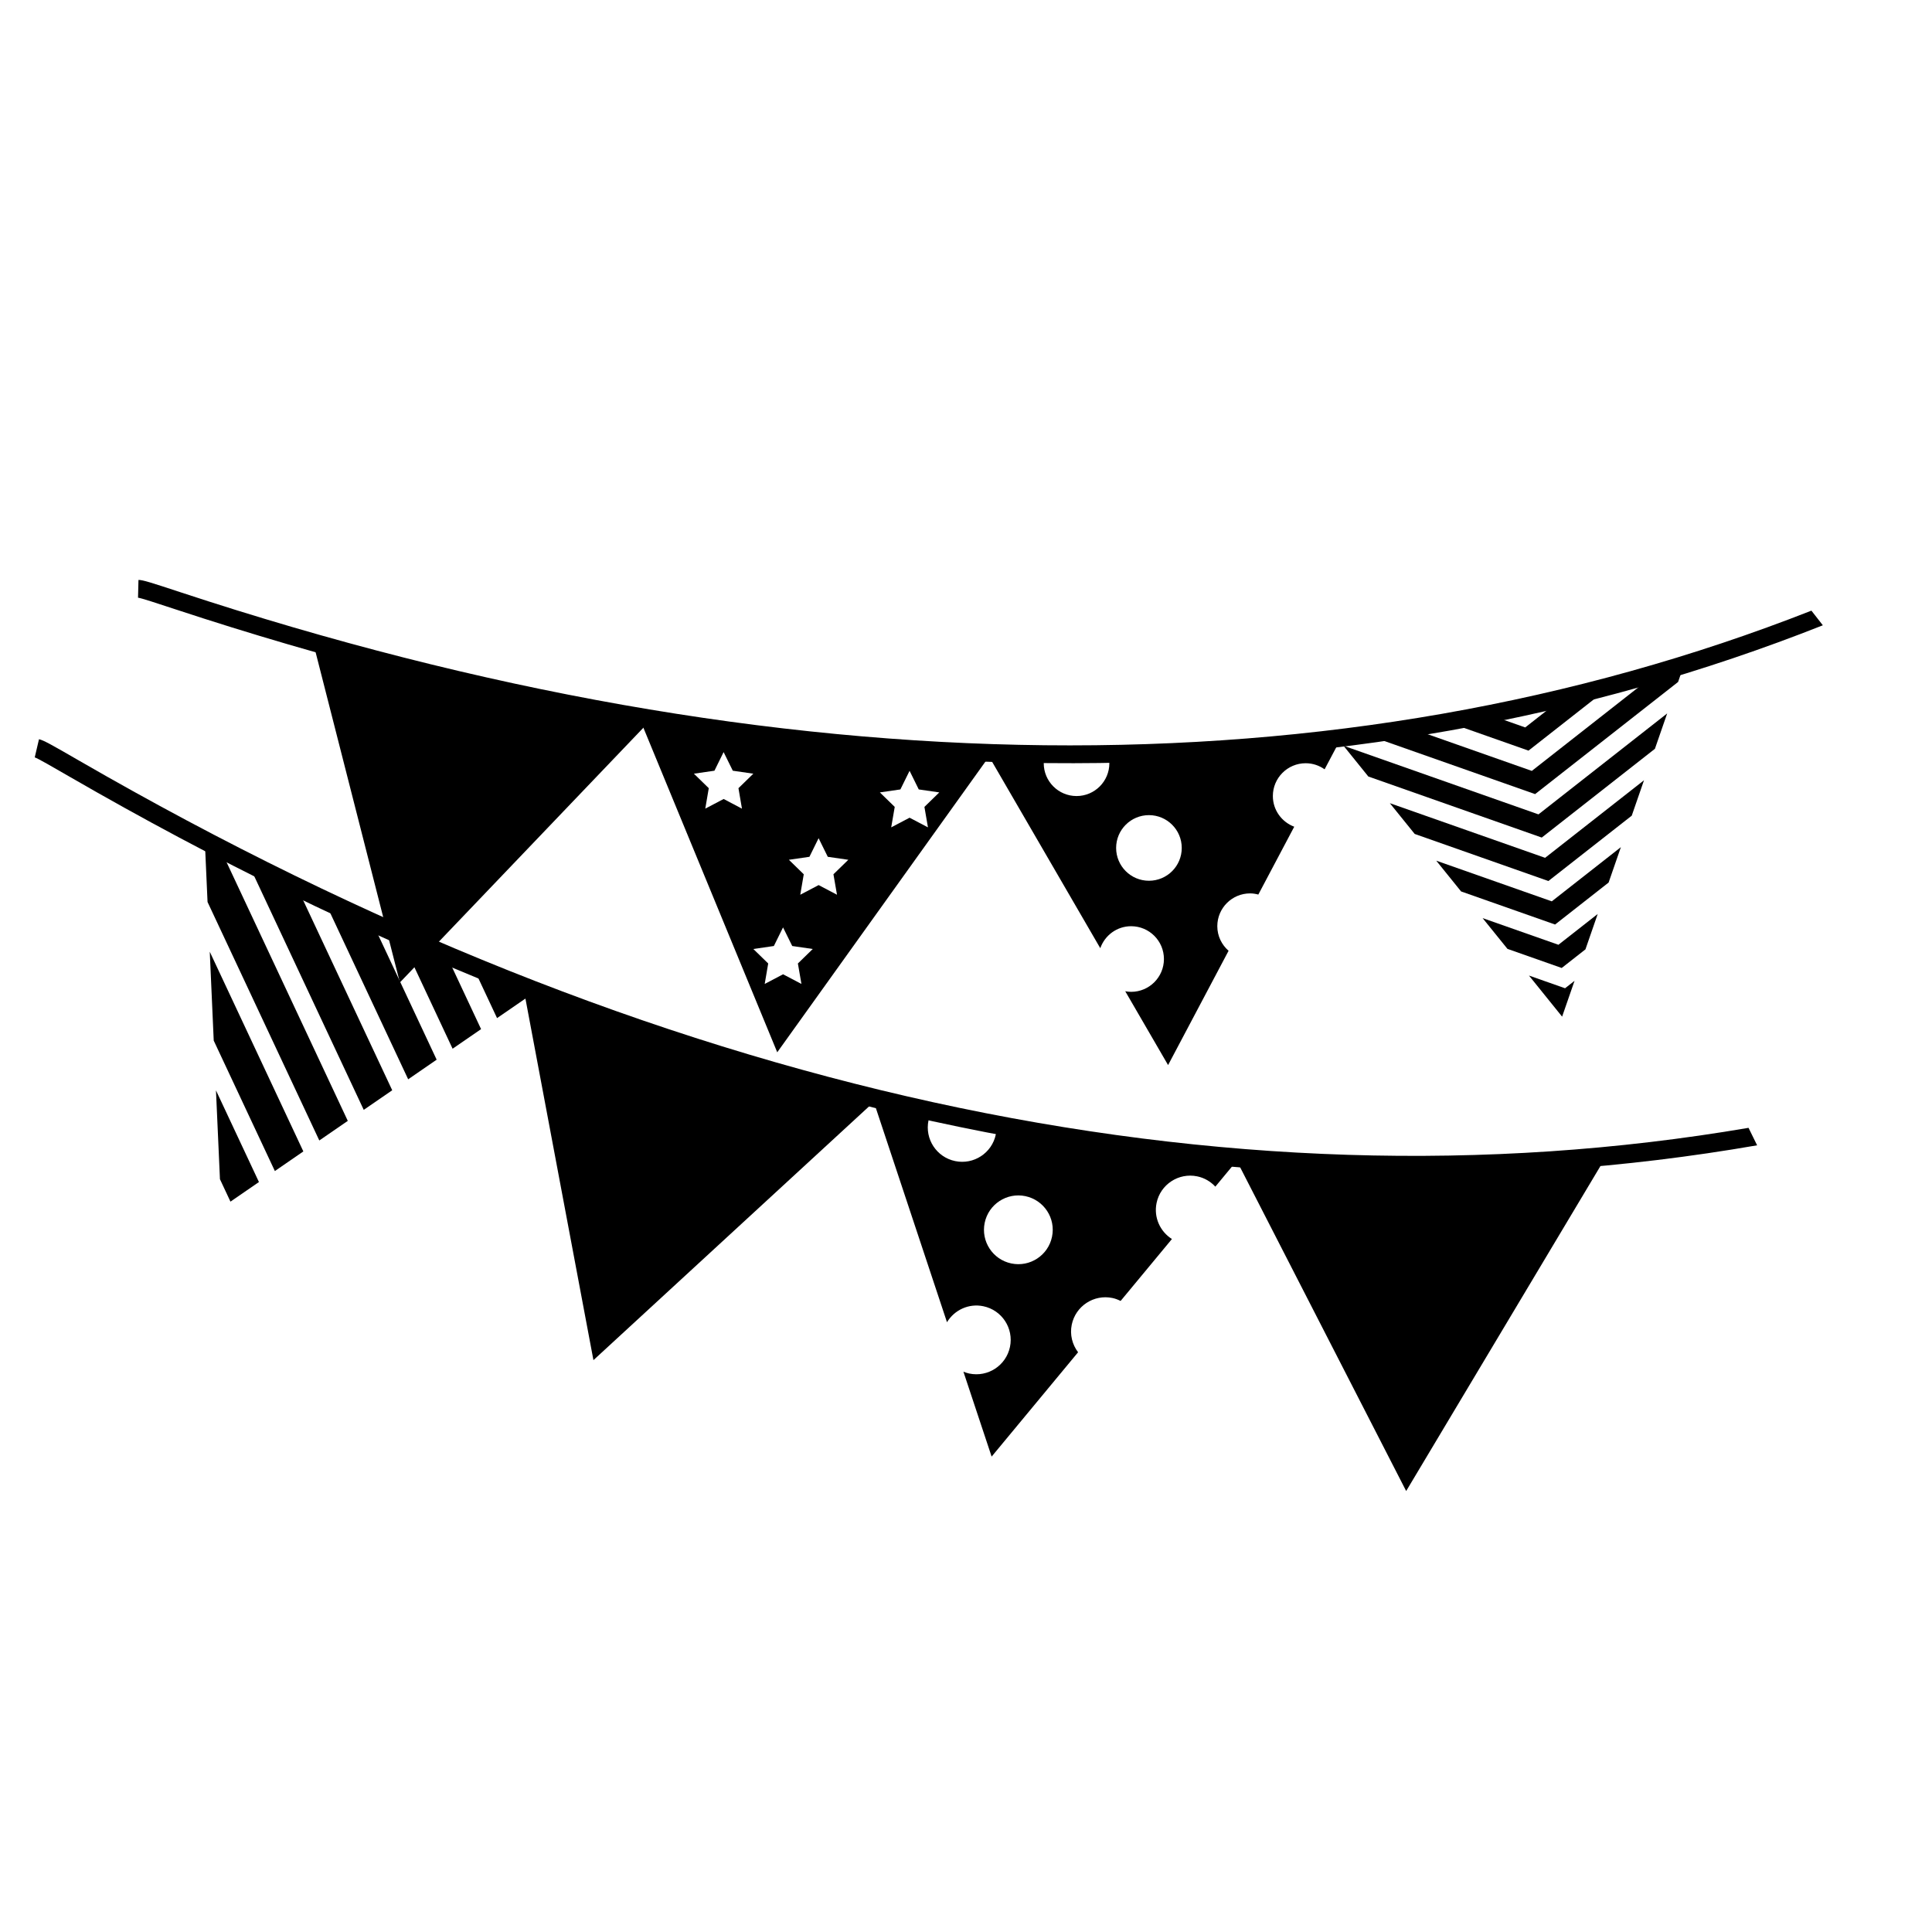 <?xml version="1.0" encoding="UTF-8"?>
<!-- Uploaded to: ICON Repo, www.svgrepo.com, Generator: ICON Repo Mixer Tools -->
<svg fill="#000000" width="800px" height="800px" version="1.1" viewBox="144 144 512 512" xmlns="http://www.w3.org/2000/svg">
 <g>
  <path d="m226.64 312.93 23.332 91.438 66.699-69.781z"/>
  <path d="m576.43 360.16 3.25-9.383-26.211 20.555-41.145-14.48 6.586 8.152 35.43 12.477z"/>
  <path d="m588.71 324.73 0.871-2.523-8.477 1.656-31.156 24.434-33.492-11.789-10.664 2.086 45.027 15.852z"/>
  <path d="m570.8 325.88-11.598 2.266-11.004 8.633-11.832-4.168-10.66 2.086 23.363 8.227z"/>
  <path d="m570.3 377.88 3.25-9.375-18.309 14.359-30.621-10.777 6.582 8.152 24.91 8.77z"/>
  <path d="m564.16 395.59 3.25-9.375-10.41 8.16-20.094-7.066 6.586 8.152 14.379 5.062z"/>
  <path d="m548.88 330.17-3.269 0.637 1.691 0.598z"/>
  <path d="m561.27 403.93-2.512 1.969-9.566-3.367 8.785 10.891z"/>
  <path d="m582.57 342.44 3.25-9.375-34.109 26.754-51.668-18.188 6.578 8.152 45.961 16.18z"/>
  <path d="m481.32 354.96c0-4.801 3.894-8.695 8.695-8.695 1.875 0 3.598 0.605 5.019 1.613l3.68-6.949-61.25 2.453c0.316 0.906 0.527 1.863 0.527 2.883 0 4.801-3.894 8.695-8.695 8.695s-8.695-3.894-8.695-8.695c0-0.77 0.133-1.508 0.324-2.215l-14.73 0.59 29.391 50.645c1.188-3.387 4.383-5.828 8.172-5.828 4.801 0 8.695 3.894 8.695 8.695 0 4.801-3.894 8.695-8.695 8.695-0.535 0-1.047-0.066-1.559-0.156l11.355 19.566 16.031-30.289c-1.82-1.594-2.988-3.906-2.988-6.516 0-4.801 3.894-8.695 8.695-8.695 0.754 0 1.48 0.125 2.176 0.309l9.516-17.977c-3.297-1.242-5.664-4.394-5.664-8.129zm-32.84 22.449c-4.801 0-8.695-3.894-8.695-8.695 0-4.801 3.894-8.695 8.695-8.695s8.695 3.894 8.695 8.695c0 4.809-3.891 8.695-8.695 8.695z"/>
  <path d="m624.04 305.83c-124.97 49.082-272.93 47.664-432.25-4.891-7.648-2.519-9.906-3.25-11.094-3.254l-0.117 4.711c0.84 0.09 4.961 1.449 9.734 3.023 160.96 53.098 310.48 54.305 436.76 4.289-1.027-1.316-2.035-2.606-3.031-3.879z"/>
  <path d="m198.21 365.35 0.793 17.688 29.617 63.199 7.547-5.195-34.766-74.188z"/>
  <path d="m202.29 456.5 2.785 5.945 7.547-5.195-11.387-24.293z"/>
  <path d="m208.58 370.24 31.816 67.883 7.547-5.191-26.547-56.633z"/>
  <path d="m228.58 379.69 23.59 50.336 7.547-5.199-18.32-39.086z"/>
  <path d="m200.64 419.77 16.203 34.57 7.547-5.199-24.801-52.922z"/>
  <path d="m261.4 395.19-12.824-6.055 15.367 32.785 7.547-5.191z"/>
  <path d="m285.95 406.77-17.367-8.195 7.141 15.234z"/>
  <path d="m201.09 366.18 0.316 0.668 7.18 3.391"/>
  <path d="m282.99 407.28 18.277 97.172 74.414-68.508z"/>
  <path d="m471.53 451.16 45.121 87.98 51.895-86.816z"/>
  <path d="m450.5 462.81c1.023-4.926 5.848-8.09 10.777-7.062 1.926 0.398 3.562 1.391 4.801 2.727l5.254-6.344-63.355-10.559c0.137 0.996 0.141 2.023-0.074 3.066-1.023 4.926-5.848 8.09-10.777 7.062-4.926-1.023-8.09-5.848-7.062-10.777 0.168-0.789 0.457-1.516 0.801-2.207l-15.242-2.539 19.34 58.227c1.941-3.219 5.738-5.047 9.629-4.238 4.926 1.023 8.09 5.848 7.062 10.777-1.023 4.926-5.848 8.09-10.777 7.062-0.543-0.117-1.062-0.293-1.562-0.492l7.477 22.5 22.91-27.648c-1.527-2.023-2.231-4.644-1.676-7.32 1.023-4.926 5.848-8.09 10.777-7.062 0.777 0.16 1.492 0.449 2.172 0.781l13.598-16.41c-3.117-1.969-4.867-5.715-4.07-9.543zm-27.707 8.957c-1.023 4.926-5.848 8.09-10.777 7.062-4.926-1.023-8.09-5.848-7.062-10.777 1.027-4.926 5.848-8.09 10.777-7.062 4.93 1.031 8.094 5.852 7.062 10.777z"/>
  <path d="m607.38 442.89c-138.67 23.676-290.14-9.355-442.36-97.281-7.305-4.219-9.465-5.445-10.688-5.707l-1.125 4.812c0.848 0.273 4.781 2.551 9.336 5.18 153.77 88.82 306.9 121.98 447.11 97.625-0.758-1.574-1.52-3.113-2.273-4.629z"/>
  <path d="m314 335.63 35.977 87.238 56.211-78.484zm21.773 20.109-4.867 2.559 0.926-5.422-3.941-3.84 5.441-0.789 2.434-4.934 2.434 4.934 5.441 0.789-3.941 3.84 0.926 5.422zm20.617 49.016-4.867-2.559-4.867 2.559 0.926-5.422-3.941-3.84 5.441-0.789 2.434-4.934 2.434 4.934 5.441 0.789-3.941 3.84zm9.422-23.641-4.867-2.559-4.867 2.559 0.926-5.422-3.941-3.84 5.441-0.789 2.434-4.934 2.434 4.934 5.441 0.789-3.941 3.84zm19.234-20.414-4.867 2.559 0.934-5.422-3.941-3.84 5.441-0.789 2.434-4.934 2.434 4.934 5.441 0.789-3.941 3.84 0.938 5.422z"/>
 </g>
</svg>